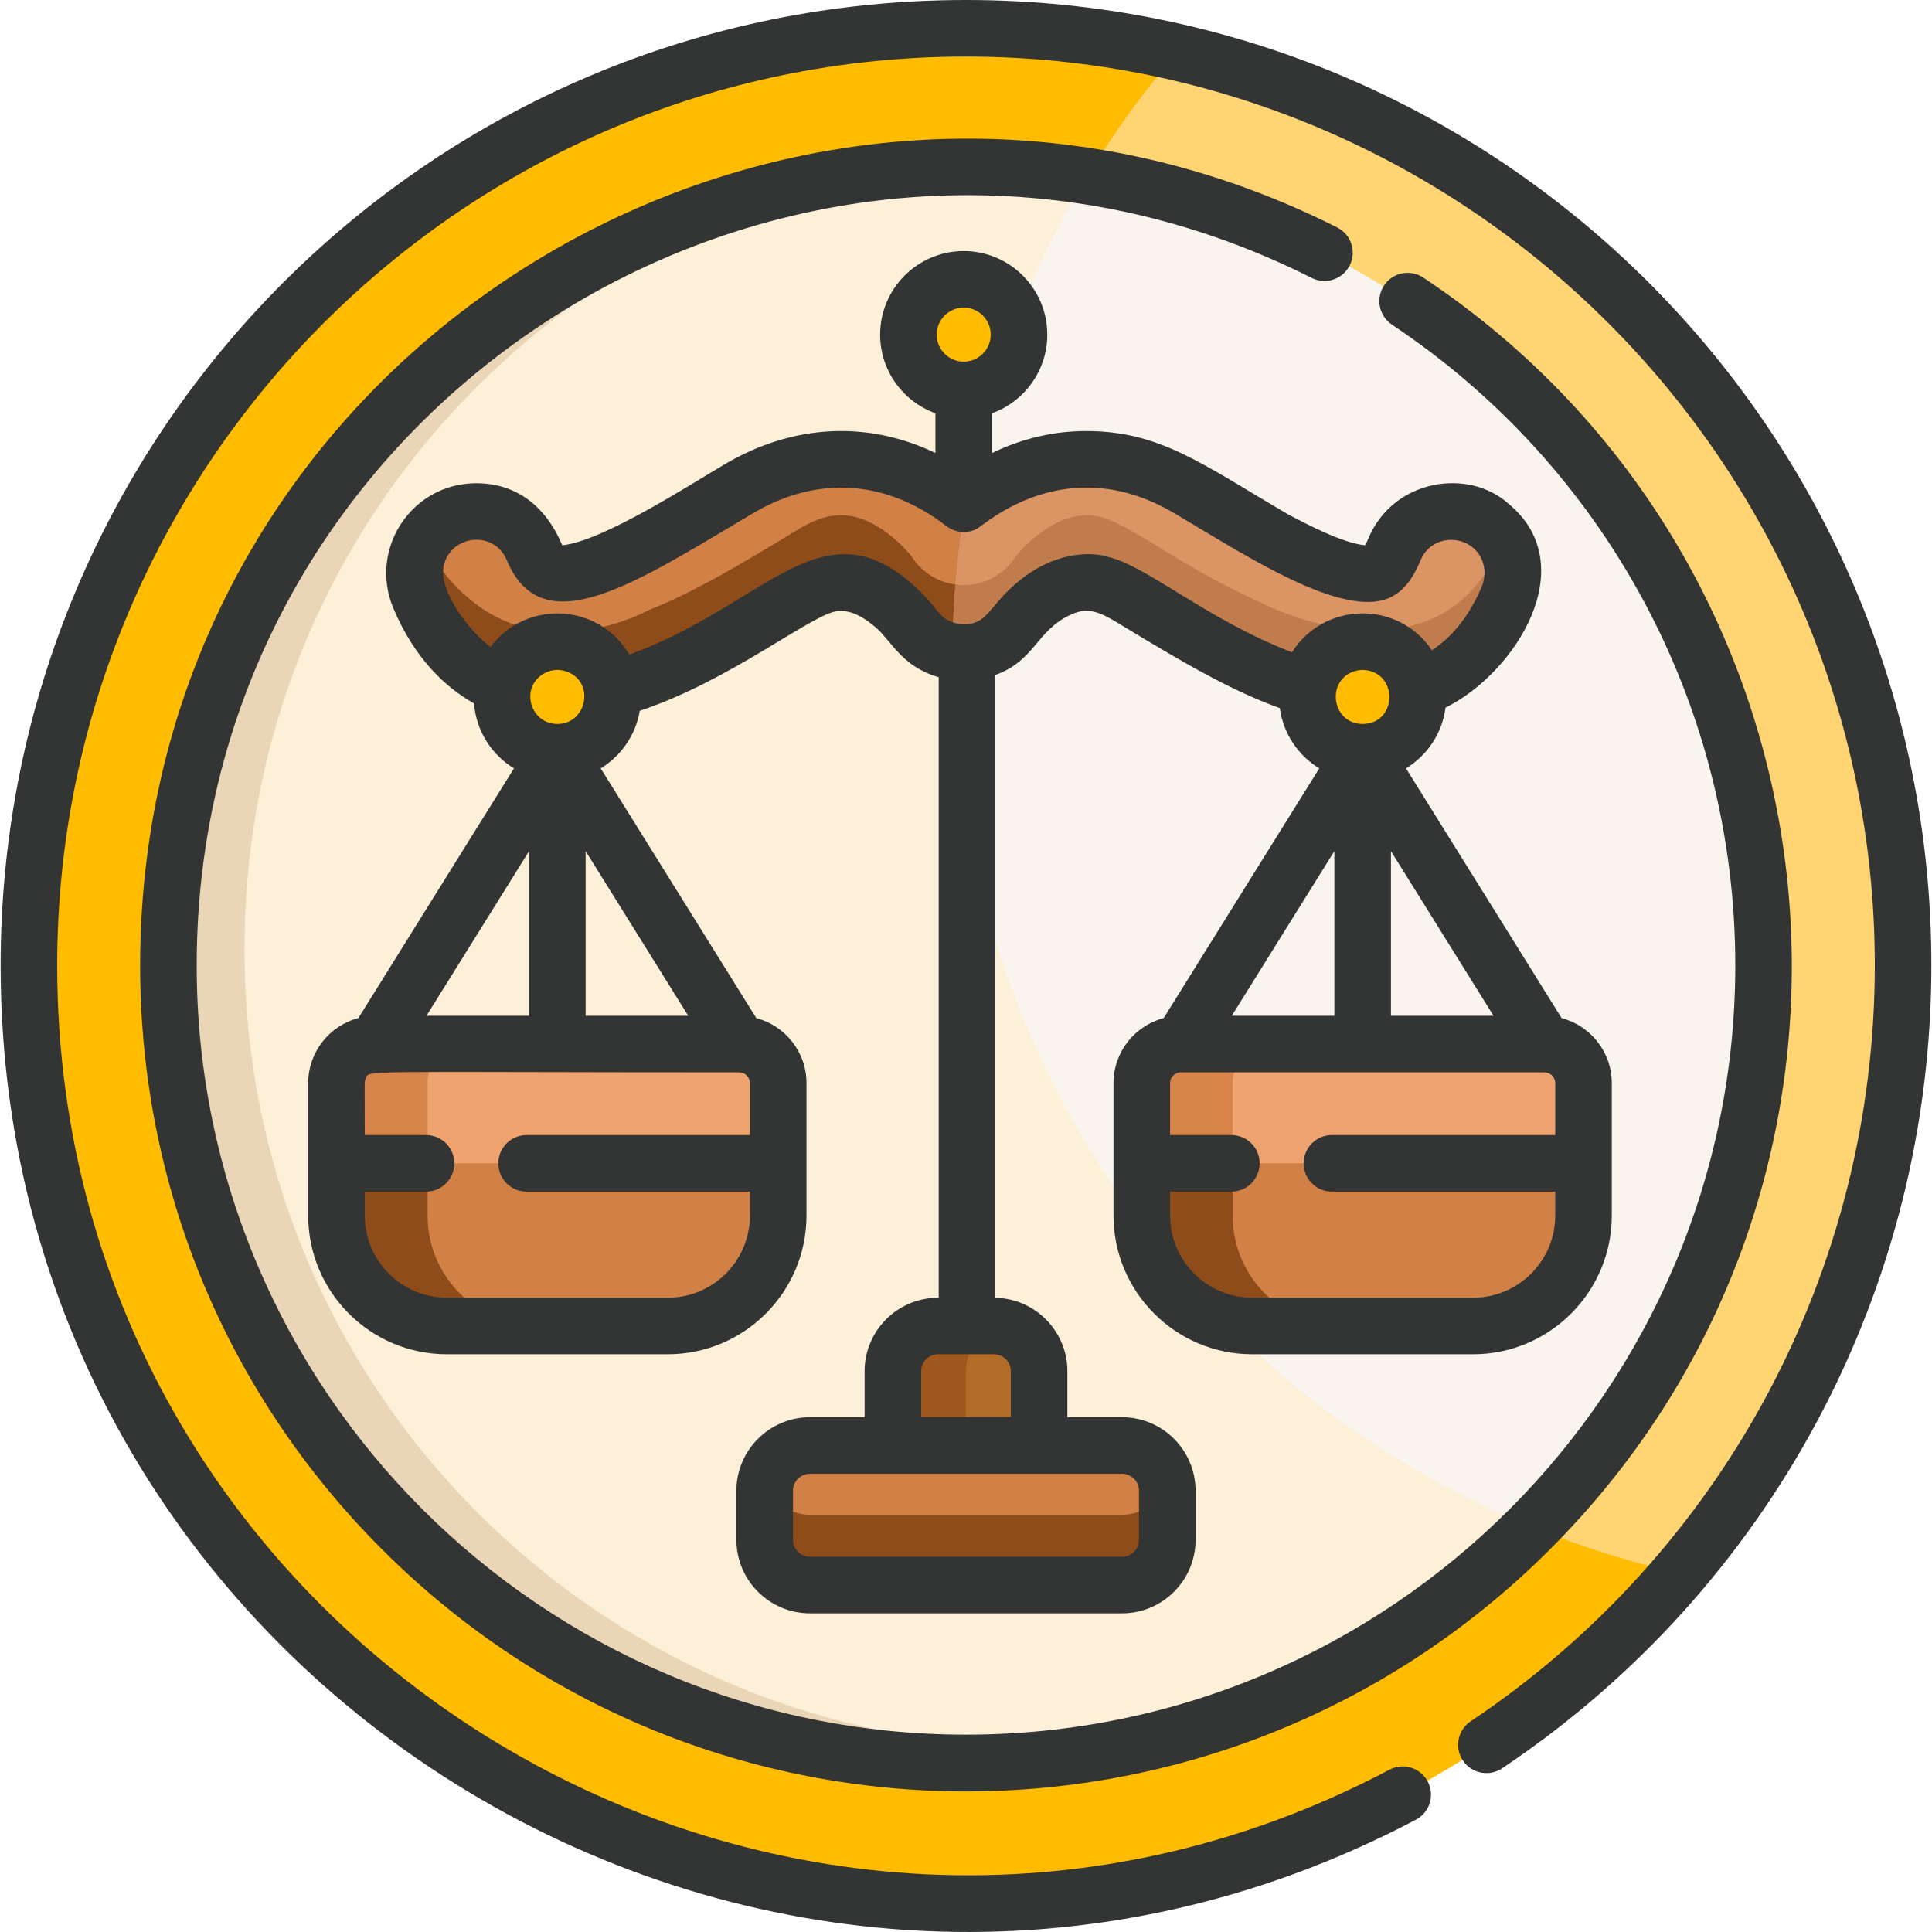 <?xml version="1.0" encoding="iso-8859-1"?>
<!-- Generator: Adobe Illustrator 19.0.0, SVG Export Plug-In . SVG Version: 6.00 Build 0)  -->
<svg version="1.1" id="Layer_1" xmlns="http://www.w3.org/2000/svg" xmlns:xlink="http://www.w3.org/1999/xlink" x="0px" y="0px"
	 viewBox="0 0 512 512" style="enable-background:new 0 0 512 512;" xml:space="preserve">
<path style="fill:#FCF0D9;" d="M381.676,64.57c61.459,40.948,101.95,110.876,101.95,190.266
	c0,126.17-102.28,228.456-228.453,228.456c-126.172,0-228.455-102.287-228.455-228.456c0-170.571,180.206-280.189,331.13-204.139"/>
<path style="fill:#EAD6B7;" d="M276.082,462.878c-116.694,0-211.292-94.602-211.292-211.294c0-146.021,145.06-248.29,282.684-198.91
	C200.497-15.122,31.818,92.471,31.818,254.838c0,122.902,99.635,222.536,222.539,222.536c56.837,0,108.686-21.321,148.018-56.38
	C367.145,447.298,323.432,462.878,276.082,462.878z"/>
<path style="fill:#F9F4ED;" d="M298.846,30.574C201.74,165.717,263.223,357.865,422.254,410.62
	C543.989,280.117,475.091,64.699,298.846,30.574z"/>
<path style="fill:#D18146;" d="M409.244,276.683h-96.342c-5.712,0-10.34,4.628-10.34,10.341c0,12.693,0,22.404,0,35.082
	c0,16.158,13.096,29.26,29.257,29.26h58.511c16.159,0,29.257-13.102,29.257-29.26c0-12.693,0-22.404,0-35.082
	C419.588,281.311,414.957,276.683,409.244,276.683z"/>
<path style="fill:#8E4C1B;" d="M326.649,322.106c0-12.693,0-22.404,0-35.082c0-5.713,4.629-10.341,10.341-10.341h-24.087
	c-5.712,0-10.34,4.628-10.34,10.341c0,12.693,0,22.404,0,35.082c0,16.158,13.096,29.26,29.257,29.26h24.087
	C339.746,351.366,326.649,338.264,326.649,322.106z"/>
<path style="fill:#D18146;" d="M195.906,276.683H99.563c-5.711,0-10.34,4.628-10.34,10.341c0,12.693,0,22.404,0,35.082
	c0,16.158,13.097,29.26,29.255,29.26h58.514c16.156,0,29.254-13.102,29.254-29.26c0-12.693,0-22.404,0-35.082
	C206.245,281.311,201.616,276.683,195.906,276.683z"/>
<path style="fill:#8E4C1B;" d="M113.308,322.106c0-12.693,0-22.404,0-35.082c0-5.713,4.629-10.341,10.34-10.341H99.562
	c-5.711,0-10.34,4.628-10.34,10.341c0,12.693,0,22.404,0,35.082c0,16.158,13.097,29.26,29.255,29.26h24.087
	C126.407,351.366,113.308,338.264,113.308,322.106z"/>
<path style="fill:#EFA470;" d="M409.244,276.683h-96.342c-5.712,0-10.34,4.628-10.34,10.341c0,7.885,0,13.095,0,21.255
	c5.238,0,112.294,0,117.024,0c0-8.192,0-13.377,0-21.255C419.588,281.311,414.957,276.683,409.244,276.683z"/>
<path style="fill:#D8854C;" d="M326.649,308.278c0-8.192,0-13.377,0-21.255c0-5.713,4.629-10.341,10.341-10.341h-24.087
	c-5.712,0-10.34,4.628-10.34,10.341c0,7.885,0,13.095,0,21.255C313.395,308.278,309.331,308.278,326.649,308.278z"/>
<path style="fill:#EFA470;" d="M195.905,276.683H99.562c-5.713,0-10.34,4.628-10.34,10.341c0,7.885,0,13.095,0,21.255
	c5.252,0,112.338,0,117.022,0c0-8.192,0-13.377,0-21.255C206.245,281.311,201.616,276.683,195.905,276.683z"/>
<path style="fill:#D8854C;" d="M113.308,308.278c0-8.192,0-13.377,0-21.255c0-5.713,4.629-10.341,10.34-10.341H99.562
	c-5.703,0-10.34,4.62-10.34,10.341c0,7.885,0,13.095,0,21.255C95.084,308.278,80.251,308.278,113.308,308.278z"/>
<path style="fill:#FFBC00;" d="M255.994,7.582C118.886,7.582,7.74,118.728,7.74,255.834s111.146,248.253,248.254,248.253
	c136.723,0,248.254-110.784,248.254-248.253C504.249,118.728,393.101,7.582,255.994,7.582z M255.994,467.127
	c-116.695,0-211.294-94.6-211.294-211.292c0-116.695,94.6-211.292,211.294-211.292c116.097,0,211.291,94.031,211.291,211.292
	C467.285,372.528,372.687,467.127,255.994,467.127z"/>
<path style="fill:#FFD473;" d="M444.863,416.947C565.357,275.829,493.278,55.668,311.934,13.912
	c-8.839,10.318-16.847,21.365-23.914,33.049c100.584,15.301,179.266,102.161,179.266,208.874c0,58.02-23.393,110.571-61.255,148.758
	C418.5,409.725,431.472,413.885,444.863,416.947z"/>
<path style="fill:#B36C27;" d="M263.371,351.366h-14.756c-6.621,0-11.99,5.366-11.99,11.986v19.61h38.735v-19.61
	C275.361,356.732,269.993,351.366,263.371,351.366z"/>
<path style="fill:#9E571D;" d="M265.677,351.59c-1.546-0.298-0.938-0.224-17.063-0.224c-6.621,0-11.99,5.366-11.99,11.986v19.61
	h19.369v-19.61C255.993,357.523,260.158,352.666,265.677,351.59z"/>
<path style="fill:#FFBC00;" d="M255.385,71.592c-9.453,0-17.145,7.691-17.145,17.149c0,9.451,7.691,17.145,17.145,17.145
	c9.455,0,17.148-7.693,17.148-17.145C272.533,79.284,264.842,71.592,255.385,71.592z"/>
<path style="fill:#D18146;" d="M395.022,139.387c-8.282-6.995-21.259-3.991-25.525,6.247c-1.013,2.426-2.646,5.464-4.686,6.129
	c-9.808,3.197-39.955-16.316-49.426-21.94c-19.862-11.918-41.589-10.537-59.999,3.711c-17.859-13.822-39.552-15.98-59.997-3.711
	c-9.565,5.68-39.564,25.155-49.428,21.94c-2.039-0.666-3.672-3.704-4.684-6.129c-3.689-8.852-14.34-12.816-23.077-7.926
	c-1.426,0.793-2.458,1.687-2.458,1.687c-14.374,11.874,1.125,35.709,17.624,42.482c1.325-6.728,7.252-11.806,14.369-11.806
	c7.432,0,13.554,5.54,14.507,12.711c22.044-5.781,46.3-23.924,54.186-27.076c4.715-1.798,9.073-1.787,13.907,0.485
	c4.646,2.176,9.555,6.687,11.671,9.778l-0.072-0.108c6.316,9.242,20.285,9.618,26.909,0l-0.076,0.108
	c1.369-2.163,10.854-13.176,21.769-11.326c9.246,1.531,32.028,20.62,56.114,27.619c1.172-6.916,7.177-12.189,14.426-12.189
	c7.362,0,13.438,5.436,14.477,12.508c15.268-5.288,25.327-21.671,25.327-30.661C400.878,144.816,395.992,139.784,395.022,139.387z"
	/>
<path style="fill:#8E4C1B;" d="M398.329,143.176c-17.065,41.385-64.283,16.479-64.283,16.479v-0.004
	c-23.012-10.276-35.5-22.062-44.517-23.038c-9.655-0.999-18.583,8.202-20.762,11.466l0.076-0.106c-6.68,9.7-20.647,9.163-26.909,0
	l0.072,0.106c-3.011-4.173-9.91-10.339-16.674-11.356c-6.99-1.053-12.022,2.504-17.263,5.673
	c-12.016,7.244-24.232,14.595-36.244,19.319l-0.004,0.011c0,0-26.795,14.958-47.81-3.366c-4.15-3.429-8.24-8.29-11.563-15.193
	c-8.471,13.536,7.267,33.105,20.918,38.708c1.325-6.728,7.252-11.806,14.369-11.806c7.432,0,13.554,5.54,14.507,12.711
	c20.184-5.293,43.748-21.766,51.276-25.733c6.307-3.416,11.642-3.291,16.817-0.858c4.718,2.21,9.585,6.731,11.671,9.778
	l-0.072-0.108c6.316,9.242,20.285,9.618,26.909,0l-0.076,0.108c0.615-0.97,3.574-4.461,7.602-7.375
	c11.169-7.93,18.706-2.929,26.337,1.689c14.595,8.8,29.485,17.777,43.946,21.978c1.172-6.916,7.177-12.189,14.426-12.189
	c7.362,0,13.438,5.436,14.477,12.508C390.143,177.525,407.086,157.209,398.329,143.176z"/>
<path style="fill:#DB9463;" d="M395.032,139.395c-0.002-0.004-0.005-0.006-0.009-0.008c-8.314-7.022-21.273-3.956-25.525,6.247
	c-1.013,2.426-2.646,5.464-4.686,6.129c-9.808,3.197-39.955-16.316-49.426-21.94c-19.739-11.844-41.265-10.516-59.463,3.309
	c-2.199,12.863-3.398,26.07-3.53,39.533c6.995,1.159,13.046-1.863,16.45-6.806l-0.076,0.108
	c1.369-2.163,10.854-13.176,21.769-11.326c9.246,1.531,32.028,20.62,56.114,27.619c1.172-6.916,7.177-12.189,14.426-12.189
	c7.362,0,13.438,5.436,14.477,12.508C392.583,176.679,410.284,152.026,395.032,139.395z"/>
<path style="fill:#C17C4D;" d="M398.329,143.176c-17.065,41.385-64.283,16.479-64.283,16.479v-0.004
	c-23.012-10.276-35.5-22.062-44.517-23.038c-9.655-0.999-18.583,8.202-20.762,11.466l0.076-0.106
	c-3.932,5.709-10.624,7.717-15.638,6.92c-0.474,5.87-0.756,11.793-0.814,17.771c6.995,1.159,13.046-1.863,16.45-6.806l-0.076,0.108
	c0.615-0.97,3.574-4.461,7.602-7.375c11.169-7.93,18.706-2.929,26.337,1.689c14.595,8.8,29.485,17.777,43.946,21.978
	c1.172-6.916,7.177-12.189,14.426-12.189c7.362,0,13.438,5.436,14.477,12.508C390.143,177.525,407.086,157.209,398.329,143.176z"/>
<g>
	<path style="fill:#FFBC00;" d="M147.733,167.575c-9.454,0-17.146,7.689-17.146,17.143c0,9.455,7.691,17.149,17.146,17.149
		s17.147-7.693,17.147-17.149C164.88,175.264,157.188,167.575,147.733,167.575z"/>
	<path style="fill:#FFBC00;" d="M361.074,167.575c-9.455,0-17.147,7.689-17.147,17.143c0,9.455,7.691,17.149,17.147,17.149
		c9.454,0,17.147-7.693,17.147-17.149C378.221,175.264,370.53,167.575,361.074,167.575z"/>
</g>
<path style="fill:#D18146;" d="M309.32,406.008c0,6.622-5.367,11.99-11.987,11.99h-82.68c-6.621,0-11.989-5.368-11.989-11.99
	v-12.986c0-6.622,5.368-11.99,11.989-11.99h82.68c6.62,0,11.987,5.368,11.987,11.99V406.008z"/>
<path style="fill:#8E4C1B;" d="M297.333,401.443h-82.68c-6.013,0-10.98-4.433-11.842-10.204c-0.196,1.308-0.147,0.435-0.147,14.77
	c0,6.622,5.368,11.99,11.989,11.99h82.68c6.62,0,11.987-5.368,11.987-11.99c0-14.405,0.048-13.476-0.146-14.77
	C308.311,397.009,303.345,401.443,297.333,401.443z"/>
<g>
	<path style="fill:#333534;" d="M354.366,60.274C209.925-12.517,37.138,92.13,37.138,255.834c0,58.46,22.766,113.421,64.103,154.758
		c85.537,85.536,223.974,85.542,309.516,0c97.893-97.893,81.255-260.533-33.562-337.027c-3.444-2.297-8.099-1.363-10.393,2.082
		c-2.296,3.445-1.363,8.099,2.082,10.393c56.973,37.957,90.986,101.431,90.986,169.794c0,112.414-91.455,203.87-203.869,203.87
		c-112.415,0-203.872-91.455-203.872-203.87c0-151.304,160.204-250.347,295.492-182.174c3.695,1.864,8.203,0.376,10.066-3.32
		C359.55,66.643,358.063,62.136,354.366,60.274z"/>
	<path style="fill:#333534;" d="M256,0C114.599,0,0.166,114.422,0.166,255.834c0,192.294,205.162,316.06,375.062,226.411
		c3.661-1.932,5.064-6.466,3.131-10.127c-1.931-3.66-6.463-5.065-10.127-3.131C208.228,553.411,15.157,436.574,15.157,255.834
		C15.157,123.033,123.199,14.991,256,14.991s240.843,108.042,240.843,240.843c0,80.574-40.037,155.464-107.099,200.329
		c-3.441,2.302-4.364,6.957-2.062,10.397c2.303,3.441,6.959,4.366,10.397,2.062c71.23-47.653,113.755-127.199,113.755-212.788
		C511.835,114.432,397.412,0,256,0z"/>
	<path style="fill:#333534;" d="M383.081,187.528c18.501-9.153,36.461-37.551,16.804-53.931h-0.001
		c-10.626-9.715-30.675-6.687-37.261,9.118c-0.332,0.797-0.624,1.374-0.855,1.781c-6.067-0.569-15.694-5.729-20.259-8.095
		c-23.444-13.752-34.153-22.124-53.658-22.169c-8.574,0-16.945,1.955-24.963,5.82v-10.528c8.535-3.079,14.654-11.259,14.654-20.842
		c0-12.214-9.936-22.15-22.15-22.15c-12.213,0-22.149,9.936-22.149,22.15c0,9.583,6.118,17.763,14.653,20.842v10.527
		c-17.514-8.442-37.536-8.003-56.349,3.285c-9.988,5.931-32.196,20.173-42.533,21.158c-0.747-1.317-5.885-16.353-22.718-16.44
		c-17.263,0-28.578,17.433-22.108,32.983c5.719,13.723,14.136,21.259,21.437,25.388c0.566,7.284,4.661,13.592,10.582,17.2
		l-41.234,66.18c-7.812,2.06-13.3,9.103-13.3,17.231c0,13.162,0,22.006,0,35.097c0,20.27,16.491,36.761,36.762,36.761h58.533
		c20.27,0,36.761-16.491,36.761-36.761v-35.097c0-8.266-5.659-15.216-13.3-17.231l-41.234-66.179
		c5.385-3.282,9.262-8.799,10.345-15.25c24.332-8.132,45.506-25.636,52.417-26.447c2.508-0.163,5.479,0.355,10.164,4.371
		c4.311,3.776,6.873,10.334,16.643,13.171v164.432c-11.163,0-19.637,8.953-19.637,19.489v12.188h-14.484
		c-10.746,0-19.489,8.743-19.489,19.489v12.992c0,10.746,8.743,19.489,19.489,19.489h82.708c10.746,0,19.489-8.743,19.489-19.489
		v-12.992c0-10.746-8.743-19.489-19.489-19.489h-14.484V363.39c0-10.619-8.541-19.265-19.111-19.469v-165.04
		c10.572-3.815,10.717-11.6,19.879-15.94c5.523-2.595,8.904-0.091,15.218,3.727c13.157,7.933,26.711,16.1,40.317,20.991
		c0.907,6.758,4.869,12.562,10.452,15.966l-41.235,66.178c-7.642,2.015-13.3,8.966-13.3,17.231c0,13.162,0,22.006,0,35.097
		c0,20.27,16.491,36.761,36.762,36.761h58.531c20.27,0,36.761-16.491,36.761-36.761c0-13.088,0-21.936,0-35.097
		c0-8.266-5.659-15.217-13.301-17.231l-41.234-66.178C378.23,200.199,382.207,194.342,383.081,187.528z M255.392,81.522
		c3.948,0,7.159,3.211,7.159,7.159s-3.211,7.159-7.159,7.159c-3.947,0-7.158-3.211-7.158-7.159S251.446,81.522,255.392,81.522z
		 M140.208,225.555v43.64h-27.191L140.208,225.555z M198.74,287.034v13.768h-59.182c-4.14,0-7.496,3.355-7.496,7.496
		c0,4.141,3.356,7.496,7.496,7.496h59.182v6.338c0,12.005-9.765,21.77-21.77,21.77h-58.533c-12.005,0-21.771-9.765-21.771-21.77
		v-6.338h16.239c4.14,0,7.496-3.355,7.496-7.496c0-4.141-3.356-7.496-7.496-7.496H96.666c0-14.251-0.14-14.016,0.224-14.876
		c1.053-2.486-4.35-1.74,98.993-1.74C197.465,284.186,198.74,285.467,198.74,287.034z M143.879,178.655
		c1.696-1.076,3.787-1.42,5.821-0.829c8.12,2.369,6.044,14.029-1.997,14.029C140.631,191.856,137.76,182.498,143.879,178.655z
		 M182.389,269.195h-27.19v-43.639L182.389,269.195z M297.353,390.57c2.481,0,4.497,2.018,4.497,4.497v12.992
		c0,2.48-2.017,4.497-4.497,4.497h-82.708c-2.48,0-4.497-2.018-4.497-4.497v-12.992c0-2.48,2.018-4.497,4.497-4.497H297.353z
		 M267.878,363.391v12.119h-23.757v-12.119c0-2.48,2.017-4.497,4.497-4.497h14.762C265.861,358.894,267.878,360.911,267.878,363.391
		z M353.622,225.555v43.64h-27.191L353.622,225.555z M412.154,287.034v13.768h-59.182c-4.141,0-7.496,3.355-7.496,7.496
		c0,4.141,3.355,7.496,7.496,7.496h59.182v6.338c0,12.005-9.765,21.77-21.77,21.77h-58.531c-12.005,0-21.771-9.765-21.771-21.77
		v-6.338h16.239c4.141,0,7.496-3.355,7.496-7.496c0-4.141-3.355-7.496-7.496-7.496h-16.239v-13.768c0-1.564,1.269-2.848,2.856-2.848
		h96.359C410.885,284.186,412.154,285.471,412.154,287.034z M359.063,177.841c1.146-0.346,2.267-0.381,3.388-0.175
		c8.264,1.593,7.442,14.189-1.333,14.189C352.936,191.856,351.213,180.236,359.063,177.841z M395.804,269.195h-27.191v-43.64
		L395.804,269.195z M342.385,172.866c-22.607-8.702-38.684-23.093-48.804-25.286c-0.999-0.516-12.586-3.394-24.792,7.438
		c-7.238,6.326-7.357,11.357-15.124,10.232c-5.147-1.136-4.77-3.985-10.858-9.505c-24.82-23.069-39.578,4.488-76.022,17.724
		c-8.065-13.656-27.28-14.681-36.808-2.041c-5.463-4.031-14.358-15.273-12.229-22.161l0,0c2.36-7.637,13.303-8.645,16.576-0.785
		c9.397,22.546,34.066,6.038,64.908-12.274c17.3-10.382,35.671-9.089,51.574,3.213c2.581,1.932,5.807,1.968,8.121,0.682
		c2.146-1.149,23.791-21.197,52.656-3.876c17.174,10.197,37.527,23.37,51.117,23.299c7.131-0.067,10.92-4.23,13.76-11.045
		c3.371-8.087,15.242-6.803,16.82,1.79c0.359,1.907-0.084,3.939-0.522,4.998c-3.65,8.757-8.604,13.964-13.275,17.055
		C370.379,158.858,350.75,159.563,342.385,172.866z"/>
</g>
<g>
</g>
<g>
</g>
<g>
</g>
<g>
</g>
<g>
</g>
<g>
</g>
<g>
</g>
<g>
</g>
<g>
</g>
<g>
</g>
<g>
</g>
<g>
</g>
<g>
</g>
<g>
</g>
<g>
</g>
</svg>

